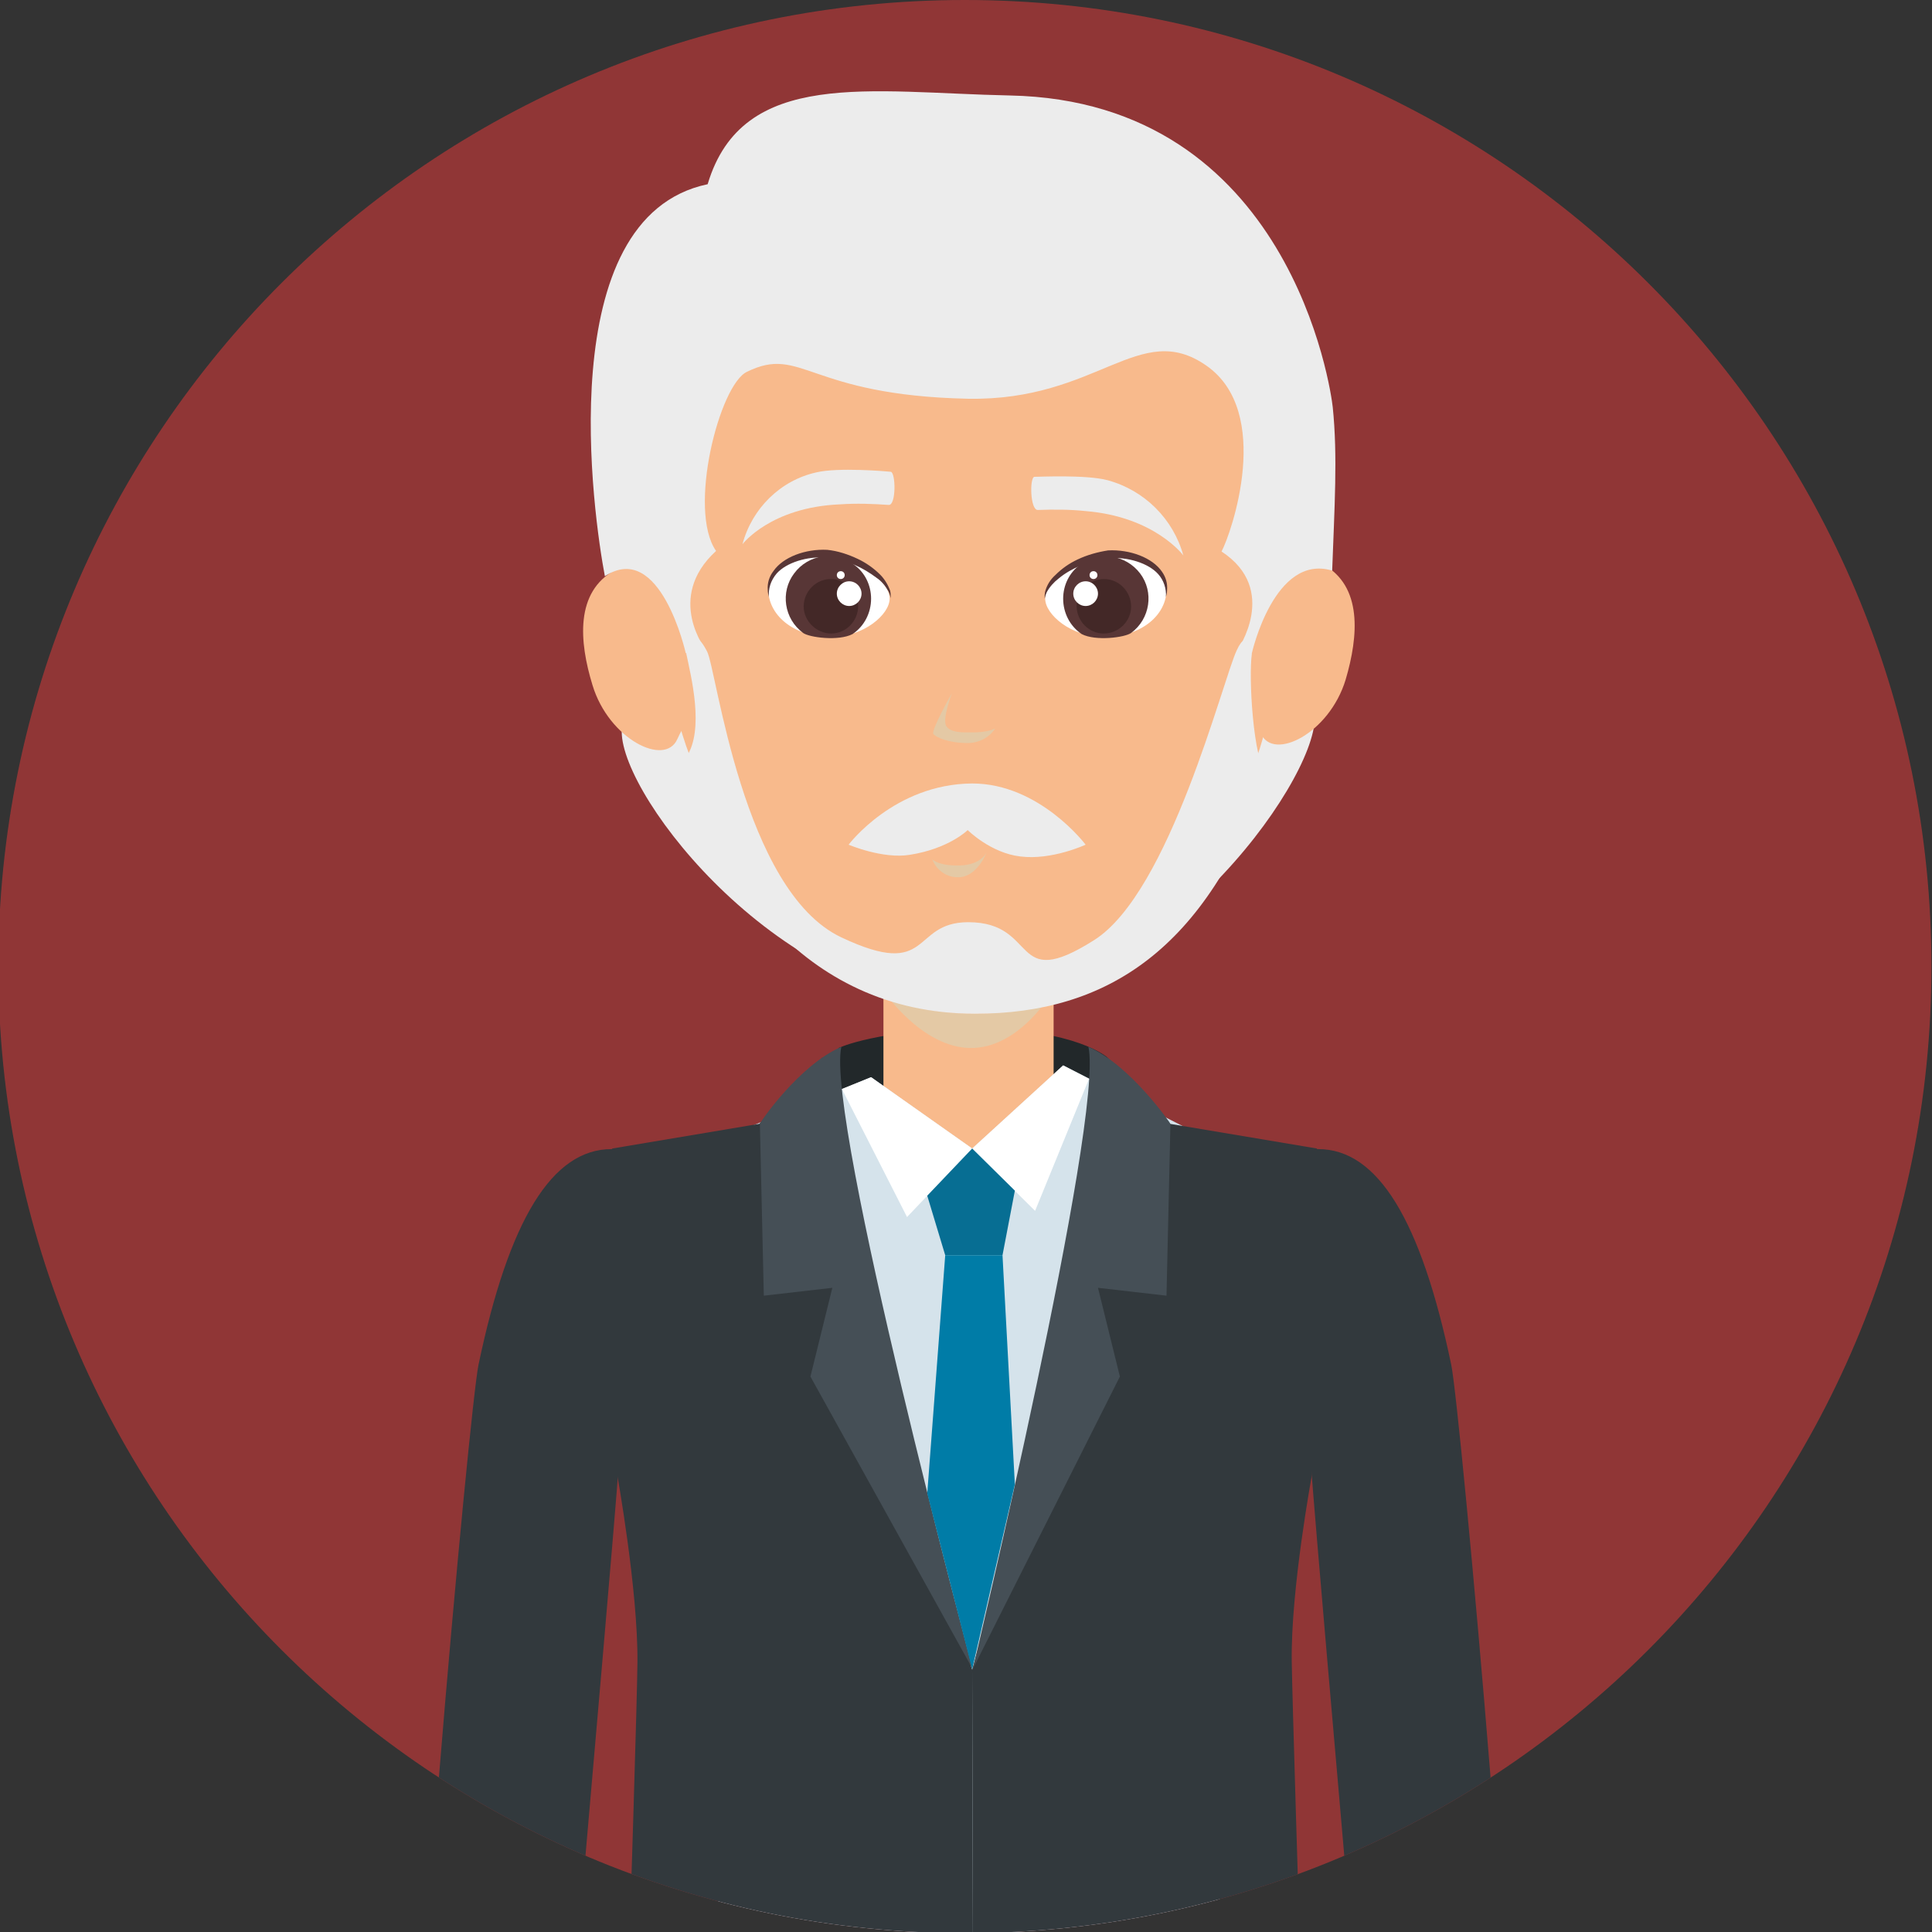 <?xml version="1.0" encoding="utf-8"?>
<!-- Generator: Adobe Illustrator 22.1.0, SVG Export Plug-In . SVG Version: 6.00 Build 0)  -->
<svg version="1.1" id="Layer_1" xmlns="http://www.w3.org/2000/svg" xmlns:xlink="http://www.w3.org/1999/xlink" x="0px" y="0px"
	 viewBox="0 0 344 344" style="enable-background:new 0 0 344 344;" xml:space="preserve">
<rect x="0" y="0" width="344" height="344" fill="#333333" stroke="none"/>
<style type="text/css">
	.st0{opacity:0.52;fill:#E63A3A;}
	.st1{clip-path:url(#SVGID_2_);}
	.st2{fill:#ECECEC;}
	.st3{fill:#22282A;}
	.st4{fill:#F8BA8C;}
	.st5{fill:#E4C9A5;}
	.st6{fill:#D5E3EB;}
	.st7{fill:#32393D;}
	.st8{fill:#FFFFFF;}
	.st9{fill:#583636;}
	.st10{fill:#432827;}
	.st11{fill:#454F56;}
	.st12{fill:#076E93;}
	.st13{fill:#007CA7;}
</style>
<title>man3</title>
<path class="st0" d="M343.9,172.1c0,95-77.1,172.1-172.1,172.1S-0.3,267.1-0.3,172.1C-0.3,77,76.8,0,171.8,0
	C266.8,0,343.9,77,343.9,172.1C343.9,172.1,343.9,172.1,343.9,172.1z"/>
<g>
	<defs>
		<path id="SVGID_1_" d="M343.9,172.1c0,95-77.1,172.1-172.1,172.1S-0.3,267.1-0.3,172.1C-0.3,77,76.8,0,171.8,0
			C266.8,0,343.9,77,343.9,172.1C343.9,172.1,343.9,172.1,343.9,172.1z"/>
	</defs>
	<clipPath id="SVGID_2_">
		<use xlink:href="#SVGID_1_"  style="overflow:visible;"/>
	</clipPath>
	<g class="st1">
		<path class="st2" d="M110.7,130.3c0,11.9,28.7,48.6,61.8,48.6s61.6-39.2,61.6-51.1s-26.8-11.5-59.9-11.5S110.7,118.4,110.7,130.3z
			"/>
		<path class="st3" d="M144.8,207.7h52.4v-19.4c0,0-5.6-5.1-23.2-5.1s-24.7,3.4-24.7,3.4L144.8,207.7z"/>
		<polygon class="st4" points="127.5,248.4 217.4,248.4 225.6,204.5 187.6,196.4 187.6,171.4 157.3,171.4 157.3,196.4 119.3,204.5 
					"/>
		<path class="st5" d="M157.3,176.4c0,0,6.8,10.2,15.6,10.2s14.6-10.2,14.6-10.2v-5.1h-30.2V176.4z"/>
		<path class="st4" d="M223.8,134.8c-10.8,30.7-26.6,45.7-50.2,45.7c-23.9,0-38.9-15.3-50.7-45.7c-8-20.6-3.9-45.7-3.9-45.7
			c0-29,8.6-60.2,54.5-60.2s54.5,36.2,54.5,64.3C228.1,93.2,229.5,118.7,223.8,134.8z"/>
		<path class="st4" d="M105.5,122c2.9,9.6,12.9,14.6,15.1,9.6s6.6-7.6,5.2-15.7s-11.8-16.9-16.3-14.4
			C102.4,105.4,103.1,114.2,105.5,122z"/>
		<path class="st4" d="M239.6,121c-2.9,9.6-12.9,14.6-15.1,9.6s-6.6-7.6-5.2-15.7s11.8-16.9,16.3-14.4
			C242.6,104.4,241.9,113.2,239.6,121z"/>
		<path class="st2" d="M222.9,116.3c0,0,4-17.8,14.3-14.7c0.4-11.2,1-20.4,0.1-29.1c-0.3-2.9-7.5-54.5-57.5-55.5
			c-24.8-0.5-47.6-5-53.8,15.8c-28.1,5.9-20.3,59.3-18.3,69.8c9.9-6.5,14.4,13.7,14.4,13.7l3.7-0.4c0,0-7.5-9.4,1.7-17.8
			c-5.1-7.3,0.6-29.6,5.5-31.9c9.8-4.8,10.8,4.2,39.4,4.8c23.1,0.4,30.5-14.2,42.4-5.9s4.5,29.7,2.7,33.1
			c10.4,6.8,2.8,17.6,2.8,17.6L222.9,116.3z"/>
		<polygon class="st6" points="127.5,391.9 217.4,391.9 216.5,203.5 189.3,189.7 173.1,204.5 155.1,191.8 128.9,202.5 		"/>
		<path class="st7" d="M197.2,188.3L193,226l-19.9,71.3l0.4,148.1l60.7-11.5c0,0-4-125.1-4.2-138s3.6-33.3,3.6-33.3l0.9-58.1
			l-26.2-4.4L197.2,188.3z"/>
		<path class="st7" d="M258.4,243c1.6,7.6,13,132.8,12.3,167.6c-2.1,4.1-21.7,11.9-24,8.8c-3.3-46.9-13.9-160.2-13.9-168.2
			c0-10.6-8.7-46.6,1.9-46.6S253,217.2,258.4,243z"/>
		<path class="st7" d="M146.4,188.3l7.1,46.6l19.6,62.4l0.4,148.1l-64.4-8.5c0,0,4.3-128.2,4.4-141s-3.6-33.3-3.6-33.3l-0.9-58.1
			l26.2-4.4L146.4,188.3z"/>
		<path class="st7" d="M85.2,243c-1.6,7.6-13.1,132.5-12.3,167.4c2.1,4.1,21.7,12.1,24,9c3.3-46.9,13.9-160.2,13.9-168.2
			c0-10.6,8.7-46.6-1.9-46.6S90.6,217.2,85.2,243z"/>
		<path class="st8" d="M158.4,106.6c0,2.8-4.6,6.8-10.4,6.8c-7,0-11.2-4.1-11.2-8.4s6.1-7.2,11.2-6.3
			C153.6,99.9,158.4,103.6,158.4,106.6z"/>
		<path class="st9" d="M155.1,106.6c0,2.5-1.2,4.9-3.3,6.3c-2.5,1.3-7.7,0.6-8.8-0.2c-3.4-2.5-4.1-7.3-1.6-10.6
			c2.5-3.4,7.3-4.1,10.6-1.6C154,101.9,155.1,104.2,155.1,106.6L155.1,106.6z"/>
		<path class="st9" d="M136.9,106.3c-0.1-0.4-0.2-0.8-0.2-1.3c-0.1-1.2,0.3-2.4,1-3.3c1.7-2.5,5.7-4,9.6-3.8
			c1.9,0.2,3.7,0.8,5.4,1.6c1.5,0.7,2.9,1.7,4,2.8c0.8,0.8,1.4,1.8,1.8,2.9c0.1,0.4,0.1,0.9,0.1,1.3c-0.1-0.4-0.2-0.8-0.4-1.2
			c-0.5-0.9-1.2-1.8-2.1-2.4c-1.2-0.9-2.5-1.7-3.9-2.3c-1.6-0.7-3.3-1.1-5.1-1.3c-3.4-0.3-7.1,0.9-8.8,2.8
			C137.2,103.4,136.8,104.8,136.9,106.3z"/>
		<path class="st10" d="M152.8,107.9c0,2.7-2.2,4.9-4.8,4.9s-4.9-2.2-4.9-4.8c0-2.7,2.2-4.9,4.8-4.9c0,0,0,0,0,0
			C150.6,103.1,152.7,105.2,152.8,107.9z"/>
		<path class="st8" d="M149,105.7c0,1.2,1,2.2,2.2,2.2s2.2-1,2.2-2.2c0-1.2-1-2.2-2.2-2.2C150,103.5,149,104.5,149,105.7z"/>
		<path class="st8" d="M150.4,102.4c0,0.4-0.3,0.7-0.7,0.7c-0.4,0-0.7-0.3-0.7-0.7s0.3-0.7,0.7-0.7S150.4,102,150.4,102.4
			L150.4,102.4z"/>
		<path class="st8" d="M186.1,106.6c0,2.8,4.6,6.8,10.4,6.8c7,0,11.2-4.1,11.2-8.4s-6.1-7.2-11.2-6.3
			C190.9,99.9,186.1,103.6,186.1,106.6z"/>
		<path class="st9" d="M189.3,106.6c0,2.5,1.2,4.9,3.3,6.3c2.5,1.3,7.7,0.6,8.8-0.2c3.4-2.5,4.1-7.3,1.6-10.6s-7.3-4.1-10.6-1.6
			C190.4,101.9,189.3,104.2,189.3,106.6z"/>
		<path class="st9" d="M207.6,106.3c0.1-1.5-0.4-3-1.4-4.1c-1.7-1.9-5.4-3.1-8.8-2.8c-1.7,0.2-3.4,0.7-5,1.3
			c-1.4,0.6-2.7,1.3-3.9,2.3c-0.9,0.7-1.6,1.5-2.1,2.4c-0.2,0.4-0.3,0.8-0.4,1.2c0-0.4,0-0.9,0.1-1.3c0.3-1.1,0.9-2.1,1.8-2.9
			c1.2-1.2,2.5-2.1,4-2.8c1.7-0.8,3.5-1.3,5.4-1.6c3.9-0.2,7.9,1.3,9.6,3.8c0.7,1,1,2.1,0.9,3.3
			C207.8,105.5,207.7,105.9,207.6,106.3z"/>
		<path class="st10" d="M191.7,107.9c0,2.7,2.2,4.9,4.8,4.9c2.7,0,4.9-2.2,4.9-4.8c0-2.7-2.2-4.9-4.8-4.9c0,0,0,0,0,0
			C193.9,103.1,191.7,105.2,191.7,107.9z"/>
		<path class="st8" d="M195.5,105.7c0,1.2-1,2.2-2.2,2.2c-1.2,0-2.2-1-2.2-2.2c0-1.2,1-2.2,2.2-2.2c0,0,0,0,0,0
			C194.5,103.5,195.5,104.5,195.5,105.7z"/>
		<path class="st8" d="M194,102.4c0,0.4,0.3,0.7,0.7,0.7c0.4,0,0.7-0.3,0.7-0.7s-0.3-0.7-0.7-0.7c0,0,0,0,0,0
			C194.3,101.7,194,102,194,102.4z"/>
		<path class="st2" d="M132.2,96.9c0,0,5-6.6,17.4-7.1c2.9-0.2,5.7-0.1,8.6,0.1c1.4,0.2,1.3-5.8,0.4-5.9s-9.4-0.8-13.2,0.1
			C139,85.5,133.9,90.5,132.2,96.9z"/>
		<path class="st2" d="M210.7,98.9c0,0-5.1-6.9-17.4-7.9c-2.8-0.3-5.7-0.3-8.5-0.2c-1.4,0.1-1.5-5.9-0.6-5.9s9.2-0.4,13,0.6
			C203.8,87.3,208.9,92.4,210.7,98.9z"/>
		<path class="st2" d="M122.2,116.4c0.8,3.9,3.3,13.5,0,18.4c3.9,19.6,20.1,45.7,51.4,45.7c23.6,0,41.2-11.6,52-42.3
			c-2.5-2.9-3.3-17.7-2.7-21.8c0,0-0.7-5-2.7-0.6c-2.5,5.3-11.9,43.1-25.4,51.6c-15,9.5-9.7-3.2-22.4-3.2c-10.3,0-6.3,10.4-22.6,2.7
			c-17.6-8.3-22.2-47.7-23.9-50.9C122.9,110.2,122.2,116.4,122.2,116.4z"/>
		<path class="st5" d="M177.2,129.7c-1.1,1.7-3,2.6-4.9,2.6c-3.4,0-5.6-1-6.1-1.6s3.3-7.3,3.3-7.3s-1.8,4.7-1,5.9s3,1.1,4.1,1.1
			C175.9,130.5,177.2,129.7,177.2,129.7z"/>
		<path class="st5" d="M175.7,151.7c0,0-1.7,4.6-5.2,4.5c-2,0-3.8-1.3-4.5-3.2c0,0,1,1.2,4.9,1.1S175.7,151.7,175.7,151.7z"/>
		<path class="st2" d="M181.7,152.5c5.6,0.7,11.6-2.1,11.6-2.1s-8.2-10.9-20.2-10.9c-13.9,0.1-22,10.9-22,10.9s6.1,2.6,10.9,1.8
			c7-1.1,10.3-4.4,10.3-4.4S176.4,151.9,181.7,152.5z"/>
		<path class="st11" d="M193.8,186.4c2.8,12.9-20.6,110.8-20.6,110.8l26.2-52.1l-3.9-15.8l12.2,1.4l0.7-30.6
			C208.4,200,201.2,189.6,193.8,186.4z"/>
		<path class="st11" d="M149.8,186.4c-2.8,12.9,23.4,110.8,23.4,110.8l-28.9-52.1l3.9-15.8l-12.2,1.4l-0.7-30.6
			C135.2,200,142.3,189.6,149.8,186.4z"/>
		<polygon class="st8" points="193.9,192.1 184.3,215.6 173.1,204.5 189.3,189.7 		"/>
		<polygon class="st8" points="149.9,193.9 161.5,216.7 173.1,204.5 155.1,191.8 		"/>
		<polygon class="st12" points="178.5,223.5 168.3,223.5 165.1,212.9 173.1,204.5 180.7,212 		"/>
		<polygon class="st13" points="178.5,223.5 168.3,223.5 165.1,265.9 173.1,297.2 180.7,264.3 		"/>
	</g>
</g>
</svg>
